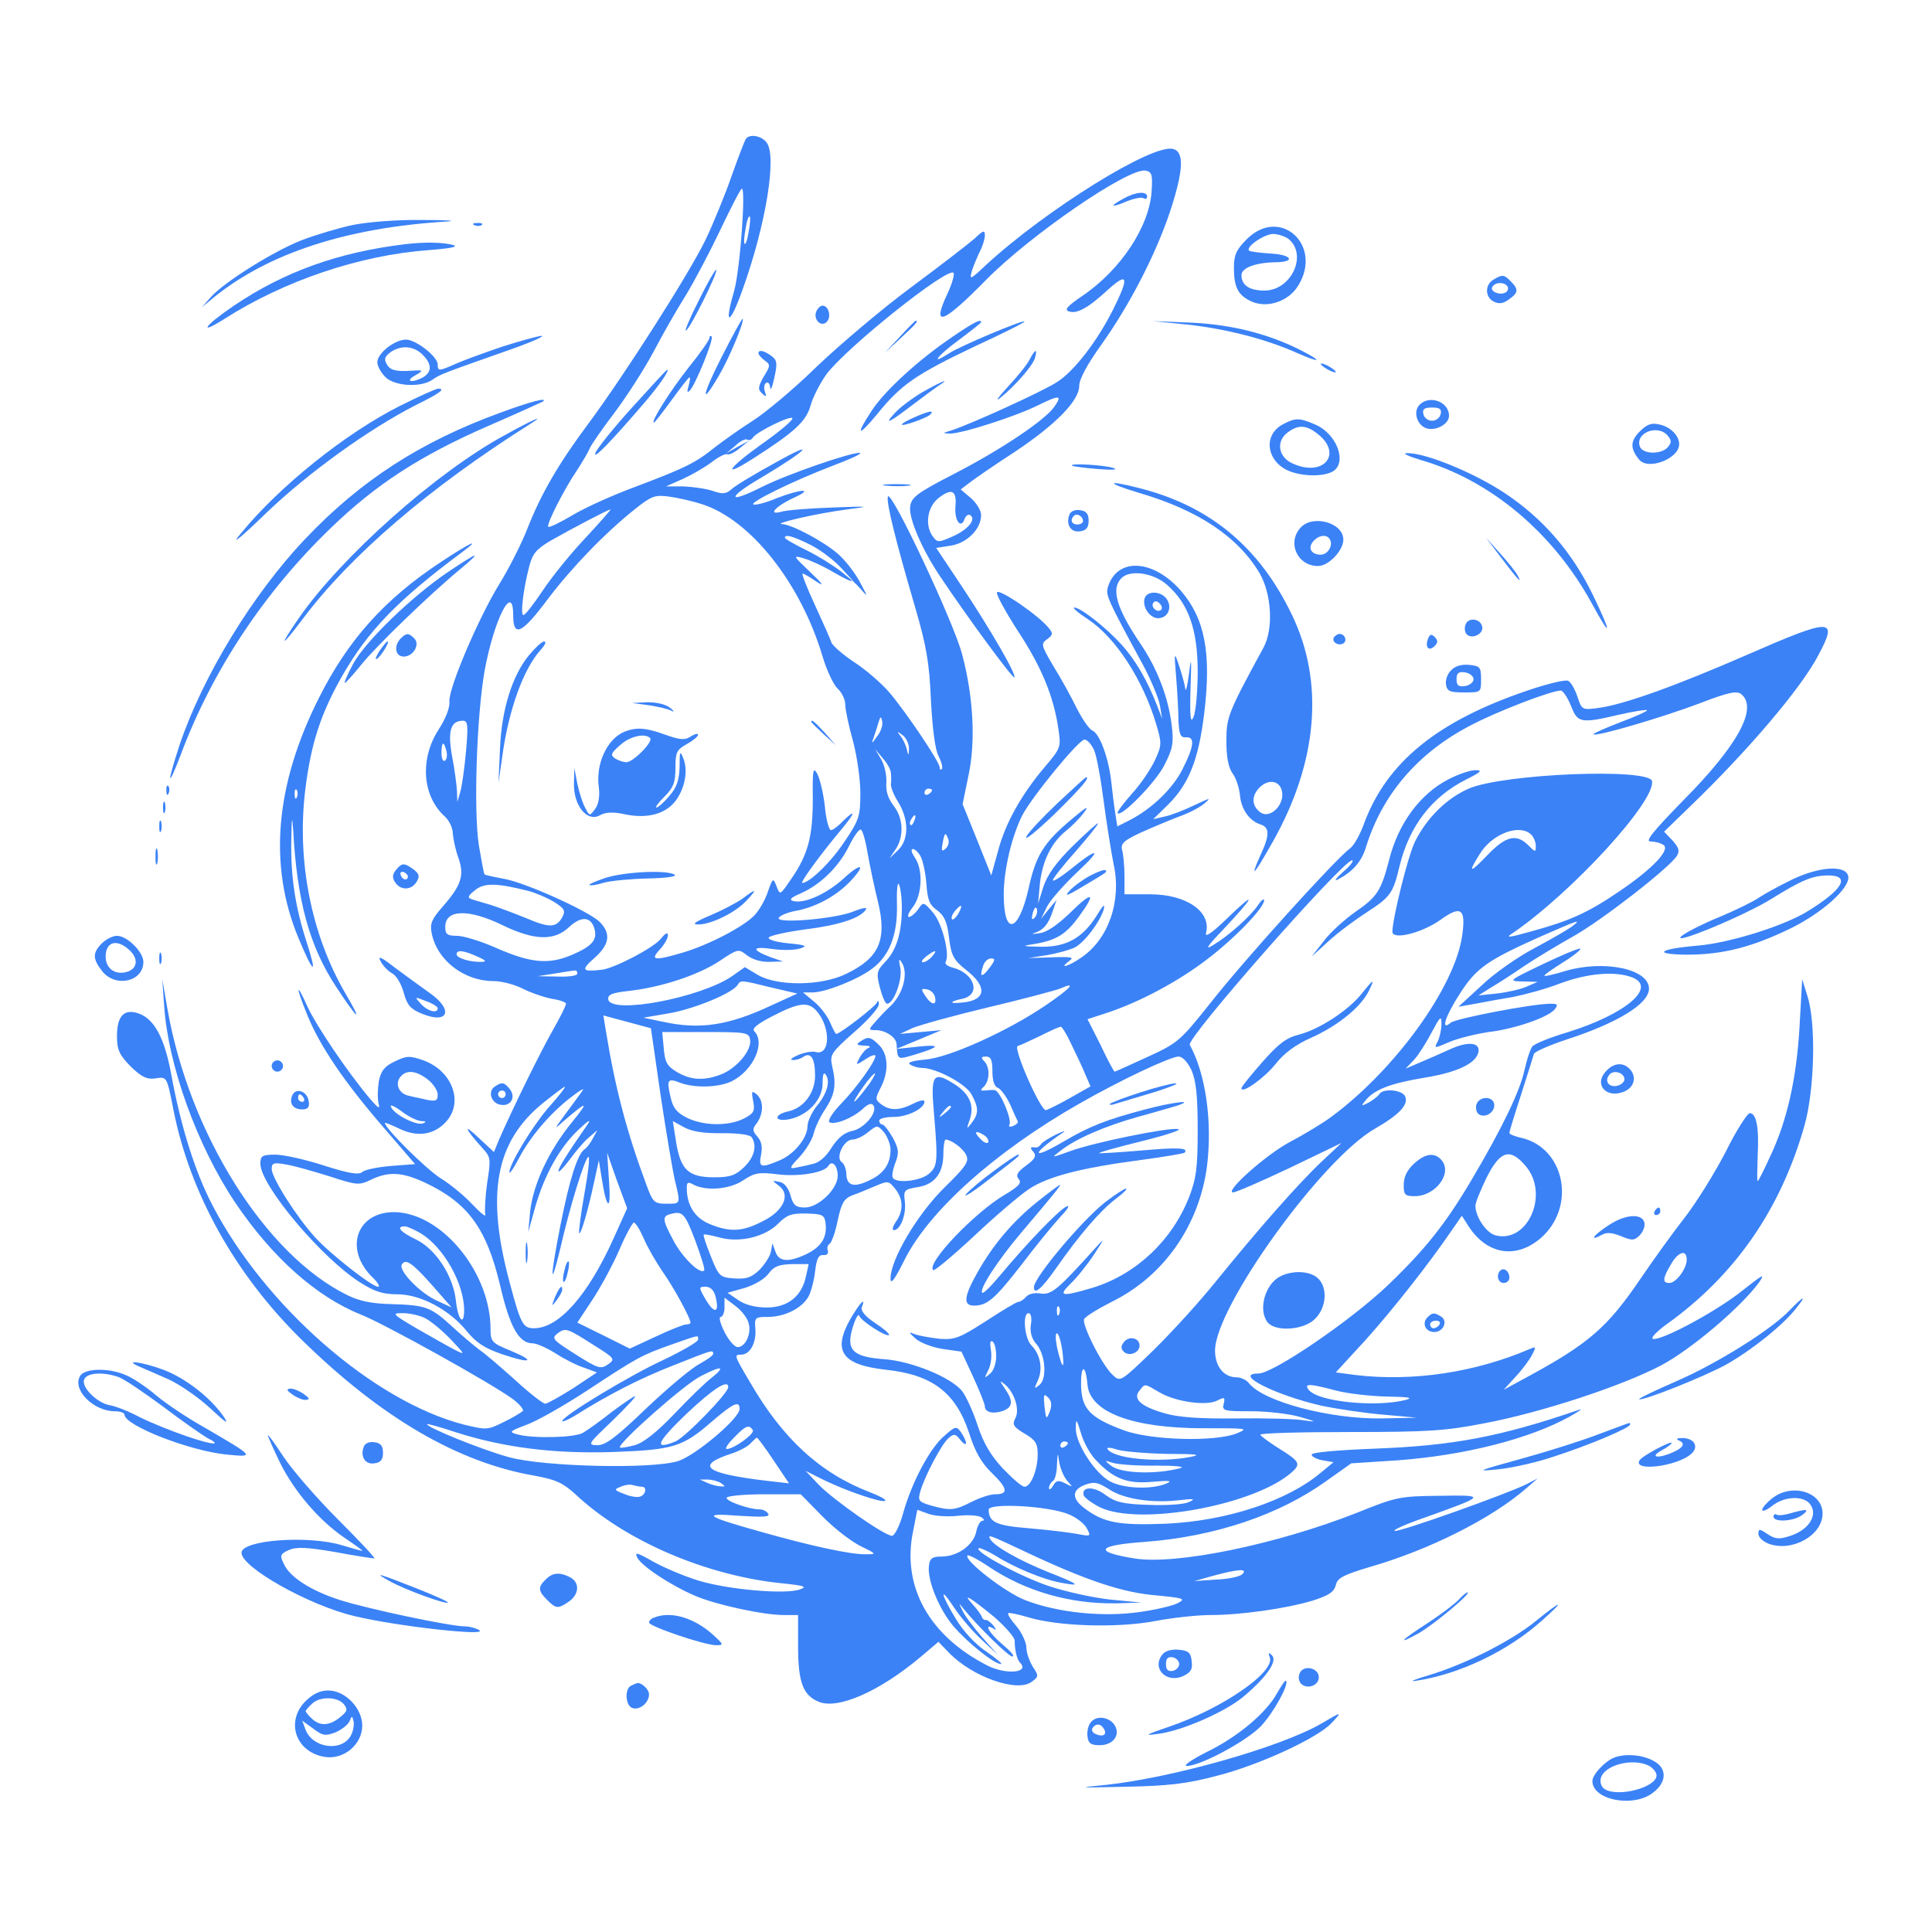 <?xml version="1.0" standalone="no"?>
<!DOCTYPE svg PUBLIC "-//W3C//DTD SVG 20010904//EN"
 "http://www.w3.org/TR/2001/REC-SVG-20010904/DTD/svg10.dtd">
<svg version="1.0" xmlns="http://www.w3.org/2000/svg"
 width="512pt" height="512pt" viewBox="0 0 512 512"
 preserveAspectRatio="xMidYMid meet">
<g transform="translate(0,512) scale(0.1,-0.1)"
fill="#3b82f6" stroke="none">
<path d="M1976 4751 c-3 -5 -20 -49 -37 -97 -17 -49 -48 -125 -69 -169 -43
-89 -212 -354 -308 -484 -80 -107 -127 -187 -164 -281 -16 -41 -49 -106 -73
-145 -56 -90 -137 -280 -134 -314 2 -15 -10 -46 -29 -75 -50 -78 -43 -176 17
-230 12 -11 21 -31 21 -45 1 -14 7 -43 15 -65 16 -46 8 -72 -43 -130 -28 -32
-33 -44 -28 -69 14 -72 86 -127 164 -127 21 0 56 -9 77 -20 22 -11 57 -23 78
-27 20 -3 37 -9 37 -13 0 -5 -16 -37 -36 -72 -33 -58 -106 -207 -141 -287
l-14 -34 -42 39 c-41 39 -35 23 11 -28 23 -25 23 -29 13 -93 -5 -36 -7 -74 -5
-83 3 -9 -11 2 -33 25 -21 23 -60 55 -86 71 -38 24 -147 132 -147 146 0 2 17
-5 38 -15 47 -23 91 -17 123 17 49 52 18 136 -59 164 -37 13 -45 12 -76 -3
-27 -13 -36 -24 -42 -52 -3 -19 -4 -45 -1 -58 5 -18 0 -15 -24 13 -57 68 -140
190 -164 242 -31 69 -32 55 -1 -21 33 -82 98 -178 200 -296 l86 -100 -65 -5
c-35 -3 -69 -10 -75 -16 -9 -8 -35 -4 -101 17 -49 16 -107 29 -129 29 -35 0
-40 -3 -40 -24 0 -57 162 -250 265 -315 38 -24 60 -31 98 -31 61 0 139 -41
185 -99 24 -29 46 -44 93 -60 77 -26 91 -19 21 10 -49 20 -52 24 -52 57 0 144
-120 297 -242 309 -108 10 -151 -92 -72 -171 15 -14 22 -26 16 -26 -16 0 -126
86 -167 131 -50 55 -115 158 -115 181 0 16 5 18 38 12 20 -3 72 -18 114 -31
74 -24 79 -25 112 -9 46 22 82 20 142 -8 113 -53 163 -120 199 -271 26 -112
50 -155 87 -155 10 0 37 -12 61 -27 23 -15 57 -32 76 -38 l33 -12 -63 -42
c-35 -22 -69 -41 -74 -41 -6 0 -42 28 -80 63 -39 35 -80 70 -92 78 -12 9 -45
36 -72 61 -60 55 -71 59 -164 62 -51 1 -85 8 -117 24 -216 106 -418 427 -476
757 l-14 80 5 -70 c10 -156 87 -371 189 -523 98 -145 215 -249 333 -296 63
-25 347 -183 401 -223 18 -13 30 -28 28 -32 -3 -3 -25 -17 -50 -29 -44 -22
-46 -22 -108 -7 -238 62 -525 312 -665 581 -46 88 -84 209 -109 346 -18 98
-45 147 -86 162 -39 14 -58 -6 -58 -60 0 -36 6 -49 36 -80 29 -28 43 -35 65
-32 32 5 31 6 49 -85 44 -220 163 -434 339 -607 210 -206 414 -326 619 -361
55 -10 74 -19 107 -49 132 -124 348 -216 548 -236 59 -6 67 -9 47 -16 -36 -14
-189 -1 -268 23 -37 11 -91 34 -120 50 -44 25 -51 27 -43 11 12 -23 88 -73
153 -101 56 -24 181 -51 235 -51 l38 0 0 -83 c0 -95 13 -130 55 -147 51 -21
162 28 271 120 l46 39 27 -28 c62 -65 182 -107 220 -78 19 14 19 16 3 40 -9
15 -17 37 -17 51 0 13 -12 39 -26 56 -15 17 -25 33 -22 35 2 2 26 -3 53 -11
79 -24 235 -29 336 -10 47 9 113 16 147 16 80 0 200 17 270 38 44 14 57 23 62
41 4 19 19 27 89 48 157 45 323 128 416 209 l30 26 -31 -16 c-56 -27 -336
-127 -348 -123 -6 2 30 18 79 35 165 59 165 60 40 58 -105 -1 -115 -3 -219
-45 -213 -84 -480 -139 -590 -121 -111 18 -99 35 30 44 183 14 354 71 480 162
l65 46 123 8 c177 13 350 57 456 116 25 14 36 22 25 18 -210 -72 -334 -95
-540 -103 -103 -4 -170 -10 -169 -16 0 -5 13 -12 29 -15 l29 -5 -34 -28 c-89
-75 -250 -128 -411 -135 -125 -5 -165 3 -215 41 -35 26 -34 50 4 63 22 8 33 5
60 -12 38 -26 112 -38 184 -30 43 5 48 4 28 -5 -14 -6 -62 -9 -107 -7 -66 2
-87 7 -113 26 -31 24 -65 23 -58 -1 2 -6 21 -20 42 -31 103 -51 409 4 509 92
25 22 22 29 -33 63 -27 17 -50 34 -50 37 0 4 107 7 237 7 206 0 254 3 356 23
149 28 363 98 468 153 80 42 213 155 261 221 17 25 9 20 -43 -21 -66 -54 -218
-136 -239 -129 -6 2 10 19 36 38 182 130 303 305 366 527 27 95 31 271 8 343
l-14 45 -7 -125 c-8 -139 -33 -251 -79 -347 -16 -35 -30 -63 -32 -63 -2 0 -1
30 0 66 4 75 -3 114 -21 114 -6 0 -36 -46 -64 -103 -29 -56 -77 -133 -107
-172 -30 -38 -84 -113 -120 -166 -85 -125 -135 -169 -291 -254 l-70 -38 31 34
c18 19 37 45 44 58 11 22 11 23 -6 16 -144 -62 -310 -87 -461 -69 l-53 7 79
86 c71 79 169 203 230 293 l25 36 20 -31 c49 -72 123 -83 187 -30 98 83 67
242 -51 268 -17 4 -30 9 -30 13 0 3 14 49 31 101 17 53 32 101 34 108 2 6 41
23 86 38 136 44 219 95 219 135 0 52 -118 77 -221 47 -29 -9 -55 -15 -56 -13
-2 2 20 17 48 35 28 17 49 34 47 37 -3 2 -47 -16 -99 -41 -92 -44 -93 -45 -54
-46 l40 -1 -30 -13 c-16 -7 -52 -15 -79 -18 l-48 -5 35 22 c19 11 59 37 88 57
30 20 88 55 129 78 75 42 254 181 274 213 8 13 5 22 -12 41 l-22 23 67 65
c154 148 297 316 342 403 53 99 36 99 -186 2 -190 -83 -329 -133 -396 -142
-44 -6 -45 -6 -57 31 -7 20 -18 39 -25 41 -7 3 -54 -8 -104 -25 -241 -81 -377
-191 -437 -356 -10 -27 -26 -56 -36 -63 -39 -29 -281 -296 -371 -411 -79 -99
-85 -105 -166 -142 -46 -21 -85 -39 -87 -39 -2 0 -19 31 -37 70 l-35 69 52 17
c85 28 187 82 264 141 74 56 152 137 152 157 0 6 -8 0 -17 -14 -21 -30 -76
-79 -117 -104 -24 -15 -19 -6 25 40 83 88 92 108 16 35 -43 -42 -64 -57 -61
-44 15 57 -52 103 -148 103 l-68 0 0 48 c0 26 -3 57 -6 68 -5 18 3 26 48 47
29 13 74 32 100 42 26 9 58 25 70 36 19 16 15 15 -27 -5 -27 -13 -63 -27 -79
-30 l-30 -7 40 39 c55 55 80 119 95 239 20 163 2 254 -62 328 -74 84 -169 88
-193 9 -6 -21 -2 -31 92 -204 22 -41 43 -91 46 -110 l6 -35 -14 36 c-26 67
-57 120 -94 161 -40 44 -108 98 -125 98 -6 0 10 -14 36 -31 73 -48 146 -160
181 -278 15 -50 15 -56 -3 -95 -10 -22 -37 -63 -61 -89 -23 -26 -41 -50 -38
-52 10 -11 102 83 124 128 22 43 25 58 19 106 -9 73 -38 149 -82 214 -65 96
-79 147 -51 175 23 23 85 14 121 -18 57 -50 81 -119 81 -230 0 -52 -5 -106
-11 -120 -8 -19 -10 -2 -8 75 3 81 2 89 -4 40 -4 -33 -9 -51 -10 -40 -1 11 -9
38 -16 60 -13 39 -14 39 -8 -30 3 -38 6 -90 6 -115 2 -36 5 -45 20 -44 24 2
22 -23 -9 -84 -26 -52 -81 -105 -141 -136 l-32 -16 -5 32 c-3 18 -8 57 -11 86
-7 64 -31 128 -50 136 -8 3 -26 29 -41 58 -14 29 -42 80 -62 112 -33 56 -34
60 -17 72 16 12 16 16 4 30 -26 33 -133 106 -137 94 -2 -6 23 -52 56 -103 62
-94 95 -174 107 -260 7 -46 6 -50 -35 -98 -63 -74 -106 -151 -125 -224 l-18
-65 -38 95 -38 94 15 73 c20 90 14 210 -16 323 -21 83 -189 440 -197 419 -5
-14 21 -119 73 -296 29 -100 37 -145 41 -243 4 -75 11 -131 20 -148 8 -16 12
-31 9 -35 -3 -3 -6 -1 -6 5 0 14 -91 149 -134 199 -20 23 -61 59 -92 79 -30
20 -58 44 -61 53 -3 10 -23 54 -44 100 -21 45 -35 82 -32 82 3 0 19 -9 36 -21
23 -15 18 -7 -16 25 -46 44 -47 45 -16 36 17 -5 52 -21 77 -36 26 -15 48 -26
48 -23 1 2 12 -7 24 -21 21 -24 21 -24 -2 19 -13 24 -38 56 -56 72 -37 33
-123 79 -149 80 -28 1 94 29 172 39 64 8 61 9 -40 5 -60 -2 -121 -7 -134 -11
-39 -11 -15 15 33 37 55 25 20 24 -45 -1 -28 -12 -56 -19 -62 -17 -14 4 103
62 208 102 50 19 83 34 73 35 -27 0 -192 -57 -258 -90 -93 -47 -95 -30 -3 24
123 73 152 104 38 40 -55 -30 -108 -62 -117 -71 -14 -12 -23 -13 -49 -4 -18 6
-53 11 -78 12 l-46 0 45 20 c24 11 59 31 77 45 18 14 37 23 41 20 4 -2 19 5
32 16 l25 20 -30 -16 -30 -17 24 20 c12 12 27 19 31 16 5 -3 11 -1 15 5 10 16
105 62 105 51 0 -6 -36 -36 -80 -67 -90 -64 -109 -93 -27 -41 113 72 143 100
155 142 6 22 25 59 42 83 53 71 321 285 337 269 3 -4 -4 -30 -17 -57 -42 -90
-11 -78 103 38 117 119 375 296 422 290 17 -3 20 -10 17 -53 -5 -94 -82 -211
-185 -280 -38 -26 -47 -36 -35 -40 21 -8 51 8 104 57 54 49 57 34 13 -54 -42
-83 -102 -161 -147 -190 -36 -24 -231 -113 -282 -129 -23 -7 -23 -7 -3 -8 30
-1 177 46 236 76 55 27 63 26 41 -5 -24 -35 -140 -113 -264 -177 -101 -52
-115 -63 -118 -88 -4 -31 32 -114 79 -184 77 -115 193 -272 197 -268 7 6 -64
128 -139 241 l-68 102 39 6 c43 7 80 44 80 81 0 12 -12 32 -27 45 l-27 23 25
19 c13 10 65 46 116 79 110 73 173 137 173 176 0 18 21 57 59 110 74 104 142
235 181 350 36 109 39 159 10 168 -53 17 -340 -162 -499 -309 -39 -37 -42 -38
-36 -16 4 14 14 37 21 52 8 15 14 35 14 44 0 15 -4 14 -27 -8 -16 -14 -91 -72
-168 -129 -77 -57 -189 -152 -250 -210 -60 -59 -137 -123 -170 -144 -33 -21
-78 -53 -100 -70 -52 -42 -79 -55 -211 -105 -60 -22 -135 -56 -168 -76 -32
-19 -61 -33 -63 -30 -6 5 42 100 77 151 14 22 29 47 32 55 3 9 33 52 67 97 33
44 79 116 102 159 23 44 61 111 85 149 24 39 66 119 94 178 28 59 53 107 56
107 11 0 -5 -219 -21 -273 -27 -92 -11 -90 22 3 63 174 93 359 64 393 -14 18
-46 23 -55 8z m8 -245 c-3 -21 -8 -35 -11 -32 -2 2 -1 20 3 40 3 21 8 35 11
32 2 -2 1 -20 -3 -40z m548 -728 c-3 -37 14 -61 24 -34 3 9 10 14 15 11 17
-11 -5 -38 -45 -56 -38 -17 -42 -17 -53 -2 -23 30 -16 79 14 103 35 27 49 21
45 -22z m-672 6 c129 -41 262 -209 320 -404 11 -37 29 -75 40 -85 11 -10 20
-29 20 -42 0 -13 9 -56 20 -95 11 -40 20 -103 20 -139 0 -61 -3 -72 -41 -128
-36 -55 -94 -111 -113 -111 -7 0 51 79 103 141 37 44 41 58 6 24 -13 -14 -28
-25 -33 -25 -5 0 -13 28 -16 63 -4 34 -13 73 -20 86 -11 20 -13 12 -12 -65 0
-100 -12 -148 -57 -213 -30 -44 -30 -44 -39 -20 -9 23 -10 23 -23 -14 -7 -22
-23 -49 -35 -62 -29 -31 -122 -79 -189 -99 -77 -23 -89 -21 -63 7 12 13 22 30
22 38 0 9 -6 7 -18 -8 -18 -24 -125 -80 -158 -83 -52 -6 -55 -1 -19 31 41 36
45 66 13 97 -32 29 -193 102 -252 113 -27 5 -51 10 -52 12 -2 2 -8 36 -15 77
-14 92 -6 339 15 461 25 137 76 238 76 149 0 -61 23 -50 93 44 63 83 151 174
230 237 44 35 53 38 90 33 23 -3 62 -12 87 -20z m-307 -88 c-39 -41 -90 -104
-114 -140 -24 -36 -47 -66 -52 -66 -8 0 -1 65 15 127 9 35 18 47 57 70 47 27
153 83 159 83 2 0 -27 -33 -65 -74z m595 -20 c26 -13 63 -41 82 -62 l35 -38
-34 28 c-19 15 -60 41 -92 57 -33 16 -59 31 -59 34 0 10 22 4 68 -19z m2015
-426 c18 -46 25 -48 128 -24 39 9 72 14 74 12 2 -2 -30 -17 -71 -32 -41 -16
-73 -30 -71 -32 7 -7 186 46 281 82 78 30 99 34 111 24 44 -37 -10 -136 -155
-282 -80 -82 -101 -108 -86 -108 12 0 27 -4 34 -9 20 -12 -28 -63 -115 -122
-85 -58 -132 -79 -234 -107 -64 -18 -71 -18 -49 -4 156 107 378 349 368 402
-7 35 -393 20 -486 -20 -57 -25 -110 -76 -142 -140 -18 -36 -59 -200 -60 -239
0 -23 77 -4 127 31 55 40 68 30 58 -41 -19 -137 -180 -359 -350 -483 -22 -16
-70 -45 -106 -64 -63 -33 -176 -134 -151 -134 7 0 74 29 150 65 l137 66 -51
-48 c-61 -57 -170 -181 -281 -318 -44 -55 -120 -138 -167 -184 -86 -83 -87
-84 -107 -65 -27 24 -82 132 -76 148 3 7 36 27 73 46 139 68 233 204 253 362
14 117 -4 243 -46 319 -10 17 406 489 430 489 6 0 -4 -14 -23 -30 -19 -17 -26
-26 -15 -21 40 21 63 47 75 86 43 140 138 250 276 322 72 38 213 92 240 93 6
0 18 -18 27 -40z m-1839 -82 c-14 -20 -15 -20 -9 -3 4 11 10 29 13 40 5 17 7
18 10 3 2 -10 -4 -28 -14 -40z m-1089 -39 c-4 -45 -11 -93 -15 -107 l-8 -27
-1 29 c-1 16 -6 57 -13 92 -12 67 -4 94 29 94 13 0 14 -13 8 -81z m1174 7 c-1
-20 -2 -20 -6 -1 -3 11 -10 27 -17 35 -10 13 -9 13 7 1 9 -7 16 -23 16 -35z
m490 -3 c7 -14 18 -76 26 -137 8 -61 20 -135 26 -165 22 -98 -13 -200 -86
-249 -33 -23 -61 -31 -32 -9 15 10 7 12 -45 10 l-63 -2 51 8 c28 5 60 14 72
20 27 14 67 68 77 101 4 17 -2 11 -19 -17 -37 -59 -81 -83 -147 -82 -53 1 -53
2 -14 8 56 10 81 26 115 73 46 63 36 68 -23 10 -34 -33 -63 -53 -82 -55 -17
-3 -23 -2 -15 0 25 8 38 23 49 56 l11 32 -21 -25 -20 -25 15 31 c8 17 45 59
82 94 69 64 54 66 -23 3 -24 -19 -43 -30 -43 -26 0 5 27 39 60 76 33 38 60 71
60 75 0 3 -29 -23 -65 -58 -46 -45 -69 -78 -80 -110 l-14 -45 5 55 c7 60 31
108 70 139 14 11 35 32 47 48 15 20 5 14 -33 -18 -74 -62 -95 -96 -114 -183
-27 -119 -66 -128 -66 -16 0 64 21 153 49 209 26 50 150 201 165 201 7 0 18
-12 25 -27z m-1716 -3 c3 -11 1 -23 -4 -26 -5 -3 -9 6 -9 20 0 31 6 34 13 6z
m1178 -59 c1 -9 1 -22 0 -29 -1 -7 7 -28 19 -47 29 -47 29 -100 0 -128 l-23
-22 17 25 c22 34 20 82 -6 115 -15 20 -21 39 -19 62 1 19 -5 46 -14 61 l-16
27 20 -24 c12 -13 22 -31 22 -40z m109 -45 c0 -3 -4 -8 -10 -11 -5 -3 -10 -1
-10 4 0 6 5 11 10 11 6 0 10 -2 10 -4z m-47 -81 c-3 -9 -8 -14 -10 -11 -3 3
-2 9 2 15 9 16 15 13 8 -4z m-123 -90 c6 -33 18 -90 27 -126 24 -100 3 -148
-85 -190 -65 -32 -181 -33 -233 -3 l-35 21 -34 -24 c-83 -57 -319 -102 -328
-62 -2 13 9 18 55 23 88 10 186 43 241 80 48 32 49 32 72 14 13 -10 37 -18 59
-17 l36 1 -32 11 c-53 20 -51 30 4 22 28 -4 62 -3 75 2 19 6 12 9 -32 13 -30
3 -54 9 -53 15 1 5 45 15 97 22 89 11 147 30 161 53 4 6 -10 4 -32 -5 -46 -20
-210 -34 -199 -17 4 6 23 14 44 18 51 9 104 37 141 74 47 48 37 58 -12 13 -45
-41 -103 -68 -134 -61 -13 3 -8 9 18 20 53 23 102 71 129 126 14 28 28 47 32
43 5 -4 13 -34 18 -66z m1758 53 c7 -7 12 -20 12 -30 0 -17 -1 -17 -20 2 -31
31 -59 25 -107 -25 -48 -50 -54 -50 -22 1 33 55 107 82 137 52z m-1545 -12 c3
-8 0 -19 -7 -25 -10 -9 -12 -6 -8 14 5 29 8 31 15 11z m-73 -46 c6 -12 13 -44
15 -72 3 -42 8 -56 28 -70 20 -15 27 -31 32 -73 6 -48 12 -59 46 -86 52 -41
53 -74 3 -84 -20 -3 -38 -4 -40 -2 -3 2 9 7 26 10 51 11 33 68 -26 83 -13 3
-21 10 -18 15 12 19 -9 102 -33 130 -25 29 -26 30 -40 9 -8 -11 -19 -20 -24
-20 -6 0 -1 12 10 26 25 32 28 100 5 132 -8 12 -11 22 -5 22 6 0 15 -9 21 -20z
m-50 -135 c0 -66 -14 -113 -44 -144 -23 -24 -24 -30 -14 -69 6 -23 14 -42 19
-42 17 0 41 63 35 94 -5 25 -4 28 5 13 16 -28 2 -80 -29 -111 -15 -14 -35 -35
-44 -46 -17 -19 -17 -20 5 -20 25 -1 52 -19 53 -37 3 -43 1 -42 51 -27 66 20
67 27 3 20 l-55 -6 60 25 60 25 -55 -5 -55 -5 32 15 c18 8 108 33 200 55 93
22 179 45 192 50 45 20 31 3 -36 -43 -101 -69 -258 -140 -321 -145 -35 -3 -49
-8 -40 -13 7 -5 21 -9 31 -9 38 0 118 -43 132 -71 19 -35 19 -50 0 -75 -14
-18 -14 -17 -5 9 13 38 -1 70 -44 96 -53 33 -60 22 -51 -78 11 -130 10 -143
-15 -163 -23 -18 -85 -25 -94 -9 -3 4 0 22 7 40 10 26 9 36 -7 66 -11 19 -23
35 -28 35 -4 0 -8 5 -8 10 0 6 17 10 38 10 37 0 82 22 82 41 0 5 -13 3 -30 -6
-36 -18 -61 -19 -84 -2 -17 13 -17 15 -2 45 22 42 20 88 -4 112 -23 23 -29 24
-50 10 -12 -8 -10 -10 10 -11 14 0 19 -3 12 -6 -7 -2 -17 -14 -24 -26 -11 -21
-11 -21 16 -4 14 10 26 13 26 9 0 -15 -50 -85 -92 -128 -22 -23 -35 -44 -30
-48 14 -8 62 11 88 35 15 14 24 17 29 9 11 -18 -24 -60 -56 -67 -21 -4 -38
-18 -55 -44 -15 -25 -34 -41 -52 -44 -15 -4 -36 -8 -46 -10 -15 -3 -12 3 12
28 17 18 34 46 38 62 4 17 18 47 32 67 25 39 29 64 17 114 -6 29 -2 35 59 89
36 31 66 65 65 74 0 9 -3 11 -5 4 -5 -11 -98 -83 -108 -83 -2 0 -9 14 -16 30
-7 17 -26 42 -42 55 l-30 25 26 0 c33 0 119 34 156 62 47 34 69 91 67 170 -1
36 1 61 5 55 4 -7 8 -35 8 -62z m-990 44 c19 -5 50 -18 68 -29 27 -17 31 -23
23 -39 -16 -30 -34 -31 -97 -4 -32 13 -75 29 -94 35 -19 6 -42 12 -50 15 -12
4 -10 9 9 24 24 20 58 19 141 -2z m1140 -60 c-7 -11 -14 -18 -17 -15 -3 3 0
12 7 21 18 21 23 19 10 -6z m202 -11 c-8 -8 -9 -4 -5 13 4 13 8 18 11 10 2 -7
-1 -18 -6 -23z m-1412 -19 c86 -42 139 -43 178 -6 31 29 57 29 67 -3 9 -30 -5
-47 -58 -70 -63 -27 -110 -23 -207 20 -37 16 -82 30 -99 30 -26 0 -31 4 -31
24 0 46 61 48 150 5z m2835 -5 c-11 -8 -56 -34 -99 -57 -44 -23 -107 -67 -140
-99 l-61 -56 45 8 c25 5 70 13 100 18 30 6 87 21 125 36 73 27 145 33 190 16
68 -26 -17 -98 -172 -146 -44 -13 -86 -30 -92 -37 -6 -8 -15 -36 -21 -63 -12
-56 -60 -155 -138 -287 -70 -119 -124 -187 -223 -282 -98 -94 -305 -235 -344
-235 -69 0 44 -57 166 -85 42 -9 117 -20 165 -24 l89 -8 -93 -2 c-137 -2 -311
44 -351 92 -7 10 -23 17 -34 17 -34 0 -57 29 -57 71 0 115 283 508 424 588 64
37 89 63 80 85 -7 18 -59 23 -69 6 -3 -5 -16 -15 -28 -22 -20 -10 -21 -10 -8
6 24 29 66 45 156 60 87 14 137 38 143 68 5 26 -28 29 -76 7 -26 -12 -63 -28
-82 -36 l-35 -15 22 23 c12 13 33 46 47 73 23 43 26 46 26 22 0 -15 -5 -36
-10 -46 -10 -19 -10 -19 32 -1 24 10 70 21 103 26 69 8 158 39 175 60 10 13 8
15 -11 15 -48 0 -250 -39 -264 -50 -28 -24 -16 15 24 77 43 67 71 87 209 149
107 47 116 50 87 28z m-2900 -79 c23 -10 26 -14 10 -14 -29 -1 -65 10 -65 20
0 13 20 10 55 -6z m1205 0 c-7 -8 -18 -15 -24 -15 -6 0 -2 7 8 15 25 19 32 19
16 0z m153 -29 c-21 -28 -28 -26 -18 3 3 12 13 21 21 21 12 0 12 -4 -3 -24z
m-1093 -16 c0 -6 -23 -9 -52 -8 l-53 1 45 7 c25 4 48 8 53 8 4 1 7 -2 7 -8z
m514 -37 l69 -16 -70 -32 c-113 -53 -189 -64 -285 -43 l-53 11 70 12 c67 12
166 53 180 75 8 13 8 13 89 -7z m434 -26 c5 -23 -10 -21 -26 4 -12 18 -11 20
5 17 10 -2 19 -11 21 -21z m-315 -35 c39 -43 38 -120 -1 -110 -9 3 -30 -1 -47
-8 -16 -7 -23 -13 -15 -13 8 -1 22 3 30 9 19 12 30 -5 30 -51 0 -45 -30 -85
-70 -94 -41 -9 -39 -29 2 -21 49 10 88 52 88 95 0 24 3 32 9 22 12 -18 2 -51
-26 -84 -12 -16 -23 -39 -23 -51 0 -32 -36 -76 -76 -92 -48 -20 -54 -18 -47
16 4 21 1 36 -10 48 -13 15 -14 20 -1 36 18 26 18 60 -1 76 -13 11 -14 8 -9
-18 5 -27 2 -32 -24 -46 -41 -21 -108 -20 -152 2 -26 13 -37 26 -43 55 -11 46
-8 51 27 37 39 -14 102 -12 136 5 57 29 89 102 59 132 -7 7 7 19 48 40 69 36
94 39 116 15z m-412 -227 c15 -99 32 -200 38 -225 15 -62 15 -60 -23 -60 -32
0 -36 3 -54 53 -51 137 -82 254 -107 409 l-6 37 63 -17 63 -17 26 -180z m1088
138 c13 -27 30 -62 37 -80 l14 -32 -53 -30 c-28 -16 -58 -31 -65 -33 -14 -3
-88 165 -75 170 5 1 31 13 58 26 28 14 52 25 56 25 3 1 16 -20 28 -46z m-851
11 c4 -27 -34 -73 -74 -90 -46 -19 -83 -17 -120 5 -27 16 -32 27 -35 63 l-4
43 115 0 c108 0 115 -1 118 -21z m642 -83 c0 -25 5 -41 15 -44 8 -4 22 -23 32
-44 9 -21 18 -41 20 -44 2 -4 -3 -9 -12 -13 -9 -3 -13 -2 -10 3 8 13 -25 91
-39 92 -6 1 -18 0 -26 -1 -12 -1 -13 1 -2 11 15 16 16 51 0 67 -9 9 -8 12 5
12 13 0 17 -9 17 -39z m528 2 c12 -29 16 -68 16 -158 0 -101 -4 -129 -23 -178
-45 -114 -139 -203 -253 -239 -84 -25 -96 -24 -61 10 16 15 44 50 62 77 28 43
29 46 6 20 -101 -112 -118 -127 -147 -123 -16 3 -33 -1 -39 -9 -6 -7 -15 -13
-20 -13 -5 0 -43 -23 -86 -51 -70 -45 -83 -50 -123 -47 -25 3 -54 8 -65 12
-18 7 -18 6 2 -12 13 -11 45 -23 72 -27 l49 -7 31 -67 c17 -37 31 -72 31 -78
0 -16 22 -21 48 -12 26 10 28 26 5 59 -14 21 -15 23 -1 12 26 -21 41 -67 29
-90 -9 -17 -6 -23 24 -41 29 -17 35 -26 35 -55 0 -41 -18 -86 -35 -86 -7 0
-32 22 -57 48 -32 34 -52 68 -67 114 -12 37 -31 78 -41 91 -29 37 -135 80
-207 85 -83 6 -102 24 -83 85 7 23 15 37 17 30 5 -14 72 -57 79 -51 2 3 -14
17 -37 32 -26 17 -39 33 -35 42 11 28 -4 13 -29 -29 -50 -87 -25 -124 93 -137
123 -13 185 -61 220 -167 16 -50 32 -79 61 -107 42 -41 44 -56 8 -56 -13 0
-40 -9 -62 -20 -45 -23 -56 -24 -107 -10 -34 10 -36 13 -29 38 12 41 57 127
76 142 13 11 18 10 30 -6 8 -10 15 -14 15 -8 0 5 -6 18 -13 28 -12 17 -15 17
-43 -8 -39 -32 -87 -123 -110 -204 -9 -34 -23 -62 -30 -62 -20 0 -155 95 -194
135 l-35 37 50 -25 c60 -29 154 -61 161 -54 3 3 -16 13 -42 23 -130 50 -230
141 -317 292 -42 71 -42 72 -23 72 23 0 40 30 38 66 -3 33 -1 34 33 34 44 0
90 23 107 53 7 12 15 42 18 67 4 34 9 45 22 44 9 -1 14 4 12 11 -3 7 -1 16 5
19 5 4 15 31 21 62 10 45 16 57 38 66 15 5 43 17 62 25 33 14 35 14 52 -7 22
-27 23 -59 2 -88 -8 -12 -11 -22 -5 -22 17 0 33 41 29 75 -4 31 -2 33 34 39
45 7 68 37 68 88 0 21 3 38 6 38 14 0 45 -22 54 -40 9 -18 2 -29 -58 -88 -71
-70 -142 -190 -142 -240 0 -18 11 -3 37 49 65 130 240 287 463 414 110 63 240
124 263 125 11 0 24 -14 35 -37z m-2024 -24 c14 -11 26 -29 26 -40 0 -16 -5
-18 -27 -14 -16 4 -38 8 -49 11 -27 5 -38 32 -23 50 16 20 42 17 73 -7z m1161
-23 c-37 -49 -43 -46 -8 3 15 22 30 38 32 36 1 -2 -9 -20 -24 -39z m-843 -53
c-44 -52 -103 -150 -102 -170 1 -4 12 12 25 37 29 56 82 119 138 162 23 18 37
26 31 18 -6 -8 -25 -35 -44 -60 -33 -45 -33 -45 -4 -19 62 53 66 52 19 -6 -61
-75 -102 -164 -110 -235 l-5 -55 18 65 c25 87 65 159 115 206 26 25 35 30 24
14 -55 -79 -77 -115 -77 -123 0 -6 13 8 29 29 15 21 38 48 51 59 l23 20 -12
-22 c-6 -12 -16 -25 -21 -28 -19 -12 -40 -77 -65 -203 -27 -137 -28 -176 0
-60 25 110 64 236 74 242 5 3 0 -40 -10 -96 -10 -56 -16 -104 -14 -106 4 -5
23 58 40 138 l12 55 8 -50 c13 -83 25 -86 19 -5 l-5 75 26 -74 27 -73 -36 -80
c-68 -151 -145 -238 -211 -238 -29 0 -35 11 -64 120 -64 236 -38 374 87 476
30 24 56 44 59 44 3 0 -17 -26 -45 -57z m-336 -34 c13 0 15 -2 5 -6 -17 -7
-78 24 -85 44 -3 7 9 2 28 -12 18 -14 41 -25 52 -26z m1404 37 c0 -2 -8 -10
-17 -17 -16 -13 -17 -12 -4 4 13 16 21 21 21 13z m-605 -69 c42 0 73 -4 77
-11 15 -22 7 -53 -20 -79 -23 -22 -37 -27 -79 -27 -68 0 -89 19 -101 92 l-9
57 31 -17 c21 -11 53 -16 101 -15z m445 -44 c0 -35 -16 -61 -50 -78 -44 -23
-65 -19 -67 11 0 15 -6 30 -12 34 -18 11 5 60 28 60 10 0 29 9 42 20 24 19 24
19 42 -1 9 -12 17 -32 17 -46z m249 38 c7 -5 12 -13 10 -18 -2 -5 -12 -1 -21
9 -19 19 -13 24 11 9z m1435 -82 c62 -74 5 -204 -80 -183 -25 6 -54 49 -54 79
0 8 14 42 30 75 36 71 62 79 104 29z m-1824 -25 c0 -35 -51 -84 -87 -84 -24 0
-31 6 -38 32 -6 21 -17 34 -30 36 -20 4 -20 4 0 -11 31 -24 11 -67 -45 -94
-52 -27 -85 -29 -139 -7 -39 16 -61 49 -61 96 0 15 3 17 19 8 34 -17 96 -12
132 13 29 19 41 21 89 15 56 -7 124 4 135 22 10 17 25 1 25 -26z m-377 -173
c15 -41 26 -75 23 -78 -11 -11 -58 35 -81 79 -30 56 -31 65 -7 71 31 8 37 2
65 -72z m345 46 c4 -37 -12 -62 -52 -81 -47 -22 -72 -20 -81 7 l-8 22 -4 -22
c-2 -12 -16 -33 -30 -48 -22 -21 -35 -25 -67 -23 -38 3 -41 5 -62 58 -12 30
-21 56 -19 58 2 2 21 -2 44 -8 53 -14 120 3 154 38 22 22 34 27 74 26 44 -1
48 -4 51 -27z m-482 -39 c10 -24 33 -63 50 -88 31 -44 74 -124 74 -135 0 -3
-5 -5 -12 -5 -6 0 -42 -14 -80 -32 l-69 -32 -70 35 -69 34 39 59 c22 33 54 92
72 133 17 40 35 73 39 73 4 0 16 -19 26 -42z m-590 13 c60 -37 114 -133 114
-203 0 -45 -17 -25 -22 27 -8 66 -54 135 -105 160 -42 20 -55 35 -30 35 6 0
26 -9 43 -19z m3354 -69 c0 -24 -28 -62 -46 -62 -19 0 -18 12 4 49 19 34 42
41 42 13z m-3323 -70 l50 -57 -41 19 c-45 21 -101 80 -91 95 10 17 29 3 82
-57z m989 26 c-11 -53 -48 -83 -104 -83 -30 0 -58 7 -76 20 l-28 19 46 13 c26
8 53 24 63 38 14 19 27 24 62 25 l44 0 -7 -32z m-240 -53 c11 -43 -1 -49 -24
-12 -21 36 -21 37 -2 37 12 0 22 -9 26 -25z m88 -72 c8 -28 -9 -63 -29 -63 -8
0 -24 18 -35 40 -11 22 -16 40 -10 40 5 0 10 11 10 25 l0 26 29 -22 c16 -12
32 -32 35 -46z m823 25 c-3 -8 -6 -5 -6 6 -1 11 2 17 5 13 3 -3 4 -12 1 -19z
m-1679 -12 c15 -8 45 -33 67 -56 38 -40 39 -42 10 -27 -16 8 -61 34 -100 56
-66 39 -68 41 -37 41 18 0 45 -6 60 -14z m1604 -16 c-3 -20 2 -37 13 -50 25
-27 31 -92 10 -110 -15 -12 -15 -11 -4 13 13 30 6 68 -18 92 -18 19 -24 85 -7
85 6 0 9 -13 6 -30z m-1158 -55 c56 -35 57 -37 37 -51 -19 -13 -26 -11 -86 27
-60 38 -64 42 -48 55 22 16 25 15 97 -31z m1244 -45 c0 -15 -5 -7 -12 20 -7
25 -10 50 -7 55 6 11 18 -37 19 -75z m-968 60 c0 -6 -42 -30 -92 -54 -89 -41
-268 -149 -268 -162 0 -3 15 3 33 14 91 57 171 98 260 133 106 42 107 43 107
31 0 -4 -17 -16 -37 -27 -21 -11 -84 -64 -140 -117 -80 -77 -108 -98 -130 -98
-27 1 -25 3 40 65 37 36 64 65 60 65 -3 0 -31 -19 -62 -42 -30 -24 -64 -48
-76 -55 -21 -13 -133 -16 -175 -4 -22 6 -20 8 25 25 28 10 100 51 161 91 137
90 143 93 224 122 77 27 70 25 70 13z m790 -44 c0 -19 -7 -40 -17 -47 -15 -13
-15 -12 -4 10 7 13 10 37 7 53 -3 18 -2 27 4 23 6 -3 10 -21 10 -39z m-755
-58 c-16 -12 -60 -55 -98 -95 -47 -49 -81 -76 -105 -83 -20 -5 -37 -8 -39 -6
-9 8 171 168 214 189 56 29 68 27 28 -5z m997 -18 c7 -73 120 -115 307 -115
115 0 121 0 90 -13 -57 -24 -231 -19 -302 8 -89 33 -111 57 -112 119 -1 56 12
57 17 1z m-952 -6 c0 -16 -114 -133 -140 -144 -59 -24 -50 -3 29 73 70 66 111
93 111 71z m1143 -14 c42 -25 126 -37 154 -21 18 9 20 8 16 -9 -5 -19 0 -20
73 -20 44 0 102 -7 129 -15 45 -13 46 -14 10 -9 -22 4 -102 6 -179 5 -99 -1
-154 3 -191 14 -62 18 -84 38 -65 60 15 19 12 19 53 -5z m467 5 c30 -8 91 -15
135 -16 58 -1 72 -3 50 -9 -79 -20 -230 -5 -256 26 -15 18 0 18 71 -1z m-758
-56 c-9 -22 -10 -21 -14 14 -3 31 -2 35 9 24 10 -9 11 -21 5 -38z m-822 7 c0
-25 -118 -124 -163 -138 -70 -22 -355 -15 -447 10 -68 18 -224 81 -218 88 2 1
35 -8 74 -21 127 -41 261 -58 418 -53 161 6 185 13 264 82 56 48 72 55 72 32z
m942 -133 c48 -52 85 -66 151 -60 47 4 56 3 37 -5 -40 -16 -112 -13 -148 6
-40 21 -92 101 -91 141 0 27 2 26 14 -14 7 -24 24 -54 37 -68z m-907 77 c6 -9
-50 -50 -69 -50 -6 0 3 14 19 30 31 32 40 36 50 20z m55 -80 l41 -61 -53 6
c-171 20 -199 41 -96 74 20 7 42 19 48 27 7 7 14 14 16 14 2 0 22 -27 44 -60z
m780 46 c0 -3 -4 -8 -10 -11 -5 -3 -10 -1 -10 4 0 6 5 11 10 11 6 0 10 -2 10
-4z m265 -29 c76 0 91 -2 60 -8 -83 -16 -204 -5 -220 21 -3 5 9 4 27 -2 18 -5
78 -10 133 -11z m-267 -71 c16 -18 16 -18 -5 -7 -18 9 -24 8 -32 -6 -6 -10
-11 -13 -11 -6 0 6 5 15 10 18 6 3 11 23 11 43 2 34 2 35 6 7 3 -16 12 -39 21
-49z m236 40 c54 0 79 -3 63 -7 -65 -17 -157 -14 -183 7 -18 14 -18 15 6 7 14
-4 65 -8 114 -7z m-1154 -46 c13 -9 13 -10 0 -9 -8 0 -24 4 -35 9 l-20 9 20 0
c11 0 27 -4 35 -9z m-209 -10 c14 0 11 -20 -4 -26 -8 -3 -27 0 -43 7 -27 10
-27 12 -9 19 11 5 26 7 33 4 8 -2 18 -4 23 -4z m478 -78 c31 -32 77 -67 101
-79 43 -21 44 -22 15 -22 -40 -1 -146 22 -280 60 -147 41 -158 50 -56 42 63
-4 82 -3 77 5 -4 7 -14 12 -23 12 -29 0 -92 23 -87 31 3 5 48 9 100 9 l96 0
57 -58z m653 5 c20 -8 42 -25 48 -37 12 -22 11 -22 -26 -15 -22 4 -79 11 -128
15 -87 7 -105 16 -106 49 0 19 160 10 212 -12z m-293 -4 c26 3 54 1 62 -4 7
-5 9 -9 3 -9 -6 0 -14 -13 -17 -30 -8 -35 -49 -65 -92 -65 -24 0 -31 -5 -33
-23 -6 -37 26 -116 65 -162 38 -44 108 -100 126 -100 5 0 -13 15 -39 33 -30
20 -62 55 -81 87 -41 67 -44 90 -4 29 16 -24 48 -62 72 -84 l43 -40 -41 46
c-22 25 -46 57 -52 70 -11 22 -11 23 3 5 39 -48 119 -126 129 -126 7 1 -5 14
-25 31 -35 29 -54 60 -25 43 8 -6 8 -3 -1 9 -8 9 -17 15 -20 14 -4 -1 -8 3
-10 8 -2 6 -13 21 -25 34 -30 33 -3 16 60 -36 28 -25 52 -52 52 -61 0 -24 6
-50 14 -58 27 -27 -36 -33 -86 -8 -155 79 -228 210 -197 357 l11 56 30 -11
c17 -6 52 -8 78 -5z m186 -99 c158 -74 252 -105 340 -112 72 -7 78 -9 57 -20
-12 -7 -58 -18 -102 -24 -96 -14 -216 -2 -302 31 -53 20 -165 107 -154 119 3
2 29 -11 58 -31 98 -65 215 -98 336 -96 l67 2 -83 8 c-46 5 -118 21 -160 35
-74 24 -198 91 -189 101 3 2 22 -6 44 -19 52 -33 130 -65 178 -73 53 -10 44
-3 -40 30 -72 29 -138 66 -150 85 -9 15 -6 14 100 -36z m567 -56 c-6 -6 -37
-13 -69 -14 l-58 -4 50 14 c67 18 93 20 77 4z"/>
<path d="M1403 3385 c-46 -55 -74 -147 -78 -250 l-4 -90 10 70 c17 124 56 232
102 283 11 12 16 22 9 22 -6 0 -23 -16 -39 -35z"/>
<path d="M1720 3251 c25 -4 52 -10 60 -15 8 -4 6 0 -4 8 -12 10 -37 15 -60 15
l-41 -2 45 -6z"/>
<path d="M2150 3207 c0 -2 15 -16 33 -33 l32 -29 -29 33 c-28 30 -36 37 -36
29z"/>
<path d="M1655 3181 c-46 -19 -77 -85 -68 -148 3 -24 -1 -45 -10 -57 -14 -19
-15 -19 -26 3 -7 12 -16 41 -21 64 l-8 42 -1 -42 c-1 -57 34 -102 68 -84 16 9
35 10 67 3 58 -12 106 0 133 34 26 33 35 82 22 114 -9 22 -10 20 -10 -22 -1
-35 -7 -54 -27 -77 -14 -17 -30 -31 -34 -31 -5 0 5 13 21 29 24 24 29 38 29
76 0 41 3 48 30 63 16 9 30 20 30 25 0 4 -9 2 -20 -5 -15 -10 -28 -9 -67 5
-52 19 -77 20 -108 8z m68 -17 c9 -9 -45 -64 -63 -64 -8 0 -22 5 -30 10 -13 9
-11 14 13 35 26 24 66 33 80 19z"/>
<path d="M1606 2794 c-26 -9 -46 -17 -44 -19 2 -3 20 0 39 6 19 5 71 10 117
11 46 1 77 5 70 10 -21 13 -129 8 -182 -8z"/>
<path d="M1967 2738 c-16 -11 -54 -31 -85 -44 -40 -17 -50 -24 -32 -24 35 0
100 32 129 64 29 31 26 33 -12 4z"/>
<path d="M3839 3055 c-76 -39 -134 -118 -158 -215 -21 -81 -32 -97 -87 -135
-30 -21 -69 -56 -86 -79 l-32 -41 45 41 c25 23 71 57 102 77 62 40 69 50 86
122 26 106 85 183 176 229 40 20 45 25 25 25 -14 0 -46 -11 -71 -24z"/>
<path d="M3608 2486 c-35 -44 -112 -94 -166 -108 -33 -8 -54 -24 -97 -73 -30
-34 -55 -65 -55 -69 0 -16 61 27 91 65 22 28 53 51 94 69 69 31 129 79 151
121 19 38 15 36 -18 -5z"/>
<path d="M2979 1564 c-9 -11 -9 -18 -1 -26 14 -14 42 -3 42 16 0 20 -27 27
-41 10z"/>
<path d="M2803 2992 c-39 -37 -77 -77 -83 -89 -6 -13 28 15 75 60 72 71 95 98
83 97 -2 0 -35 -31 -75 -68z"/>
<path d="M2890 2800 c-19 -10 -44 -28 -55 -40 -16 -17 -8 -15 35 11 69 41 64
38 59 43 -2 2 -20 -4 -39 -14z"/>
<path d="M3913 2194 c-3 -8 -1 -20 4 -25 14 -14 43 0 43 22 0 24 -38 26 -47 3z"/>
<path d="M3746 2035 c-17 -16 -26 -34 -26 -55 0 -26 3 -30 29 -30 57 0 103 64
69 98 -19 19 -43 14 -72 -13z"/>
<path d="M3394 1738 c-42 -20 -61 -91 -34 -123 21 -25 96 -20 125 10 31 30 34
84 7 108 -21 19 -66 21 -98 5z"/>
<path d="M3022 2225 c-41 -13 -77 -27 -80 -30 -4 -4 4 -4 18 1 14 4 59 18 100
30 41 13 66 23 55 23 -11 0 -53 -11 -93 -24z"/>
<path d="M3035 2180 c-103 -27 -148 -45 -216 -85 -87 -51 -88 -35 -3 23 11 7
3 5 -16 -4 -19 -9 -38 -21 -41 -26 -3 -5 -9 -9 -13 -9 -16 2 -18 0 -7 -12 8
-10 4 -19 -20 -36 -23 -17 -28 -26 -19 -36 8 -10 0 -19 -37 -41 -80 -47 -209
-182 -190 -200 3 -3 51 37 108 90 56 53 122 109 146 125 50 33 137 56 297 77
60 8 112 17 115 19 12 13 -15 15 -115 6 -60 -5 -110 -8 -111 -7 -2 2 49 16
114 32 64 16 107 30 95 32 -29 4 -225 -36 -287 -59 -50 -18 -50 -18 -25 1 40
32 119 66 205 90 44 12 91 26 105 30 51 17 -14 9 -85 -10z"/>
<path d="M2634 2017 c-33 -24 -66 -52 -74 -62 -8 -10 17 5 55 35 84 64 91 70
83 70 -3 0 -32 -19 -64 -43z"/>
<path d="M2750 1936 c-66 -53 -117 -113 -159 -187 -37 -65 -39 -89 -10 -89 35
0 55 17 125 107 37 49 83 105 103 127 22 23 28 34 16 28 -21 -11 -102 -95
-174 -181 -24 -29 -45 -50 -48 -47 -9 9 42 87 104 160 83 98 106 126 102 126
-2 0 -29 -20 -59 -44z"/>
<path d="M2930 1935 c-63 -49 -190 -201 -190 -226 0 -22 20 -5 58 49 62 89
118 154 159 185 20 15 32 27 27 27 -5 0 -29 -16 -54 -35z"/>
<path d="M1393 1800 c0 -25 2 -35 4 -22 2 12 2 32 0 45 -2 12 -4 2 -4 -23z"/>
<path d="M1496 1754 c-4 -14 -5 -28 -3 -31 3 -2 8 8 11 23 4 14 5 28 3 31 -3
2 -8 -8 -11 -23z"/>
<path d="M1471 1683 c-10 -26 -10 -27 4 -9 8 11 15 23 15 28 0 15 -7 8 -19
-19z"/>
<path d="M2978 4594 c-39 -21 -35 -26 7 -8 20 8 40 12 45 9 6 -4 10 -1 10 4 0
15 -30 13 -62 -5z"/>
<path d="M936 4524 c-38 -8 -98 -26 -135 -40 -73 -28 -205 -110 -242 -151
l-24 -27 33 27 c144 116 351 184 617 200 28 2 -2 4 -65 4 -67 1 -143 -5 -184
-13z"/>
<path d="M1258 4523 c7 -3 16 -2 19 1 4 3 -2 6 -13 5 -11 0 -14 -3 -6 -6z"/>
<path d="M3304 4486 c-28 -28 -34 -42 -34 -76 0 -53 12 -74 49 -90 42 -17 97
2 122 44 65 107 -49 210 -137 122z m109 2 c54 -41 10 -138 -62 -138 -40 0 -61
14 -61 41 0 19 37 33 89 34 55 0 46 20 -11 23 -29 2 -55 5 -58 8 -9 10 41 44
64 44 12 0 30 -6 39 -12z"/>
<path d="M1075 4473 c-177 -21 -322 -73 -455 -163 -77 -52 -98 -81 -25 -35
158 101 359 169 540 182 61 5 82 9 65 14 -26 7 -75 8 -125 2z"/>
<path d="M1852 4324 c-24 -47 -39 -83 -34 -80 12 7 86 156 80 161 -2 2 -23
-34 -46 -81z"/>
<path d="M3958 4379 c-23 -13 -23 -46 0 -58 14 -7 25 -6 40 5 26 18 27 27 6
48 -18 19 -23 19 -46 5z m37 -18 c3 -5 1 -13 -5 -16 -15 -9 -43 3 -35 15 8 13
32 13 40 1z"/>
<path d="M2163 4294 c-8 -21 13 -42 28 -27 13 13 5 43 -11 43 -6 0 -13 -7 -17
-16z"/>
<path d="M1912 4173 c-53 -104 -56 -133 -6 -47 26 44 68 144 62 149 -2 1 -27
-45 -56 -102z"/>
<path d="M2385 4228 l-40 -43 43 40 c39 36 47 45 39 45 -2 0 -21 -19 -42 -42z"/>
<path d="M2525 4228 c-89 -60 -179 -142 -214 -195 -45 -68 -38 -73 14 -10 63
78 103 105 256 178 76 35 136 65 134 67 -4 5 -173 -66 -201 -85 -51 -33 -30
-6 27 36 32 24 59 45 59 47 0 10 -19 0 -75 -38z"/>
<path d="M3145 4260 c102 -11 208 -38 289 -74 68 -30 74 -25 9 8 -85 42 -179
66 -287 71 l-101 4 90 -9z"/>
<path d="M1330 4201 c-47 -16 -102 -36 -122 -45 -45 -20 -48 -20 -48 -2 0 21
-58 66 -84 66 -30 0 -76 -36 -76 -60 0 -11 10 -28 22 -40 26 -24 93 -27 123
-7 21 15 27 17 200 78 61 21 101 39 90 39 -11 -1 -58 -14 -105 -29z m-210 -21
c25 -25 25 -46 1 -60 -30 -16 -49 -11 -21 5 24 14 24 15 -19 12 -33 -1 -46 2
-55 16 -9 15 -7 21 8 33 28 20 62 18 86 -6z"/>
<path d="M1880 4224 c0 -5 -25 -41 -56 -79 -48 -61 -101 -145 -91 -145 2 0 23
27 47 60 24 33 45 60 47 60 3 0 1 -10 -2 -22 -5 -16 -4 -20 3 -13 15 15 64
136 58 143 -3 3 -6 1 -6 -4z"/>
<path d="M2010 4184 c0 -4 7 -12 16 -19 16 -11 16 -14 -2 -43 -15 -27 -16 -34
-5 -44 11 -11 13 -10 8 4 -3 10 -2 20 3 23 6 4 10 -2 11 -12 1 -10 6 2 11 26
9 39 7 47 -8 58 -19 14 -34 17 -34 7z"/>
<path d="M2729 4168 c-6 -13 -32 -45 -58 -73 -25 -27 -35 -41 -21 -30 40 32
88 87 93 107 7 25 0 23 -14 -4z"/>
<path d="M3500 4156 c0 -3 9 -10 20 -16 11 -6 20 -8 20 -6 0 3 -9 10 -20 16
-11 6 -20 8 -20 6z"/>
<path d="M1675 4040 c-49 -54 -93 -109 -97 -120 -8 -21 40 28 130 133 37 43
68 87 60 87 -2 0 -43 -45 -93 -100z"/>
<path d="M2445 4081 c-27 -16 -61 -41 -75 -57 -29 -32 -13 -24 51 25 26 20 55
41 65 48 38 24 8 12 -41 -16z"/>
<path d="M1061 4045 c-145 -73 -320 -213 -423 -339 -28 -33 -4 -15 68 55 113
108 272 222 395 285 65 32 81 44 60 44 -5 0 -50 -20 -100 -45z"/>
<path d="M1325 4026 c-211 -77 -370 -180 -516 -334 -138 -145 -272 -364 -333
-546 -34 -103 -33 -121 3 -26 83 222 221 431 399 602 118 114 235 190 413 268
79 34 146 65 148 66 14 12 -36 -1 -114 -30z"/>
<path d="M3760 4045 c-15 -18 -4 -52 20 -60 25 -8 60 11 60 33 0 39 -55 57
-80 27z m58 -22 c-2 -10 -12 -18 -23 -18 -11 0 -21 8 -23 18 -3 13 3 17 23 17
20 0 26 -4 23 -17z"/>
<path d="M2423 4014 c-18 -8 -33 -16 -33 -19 0 -6 63 16 75 26 13 13 -4 10
-42 -7z"/>
<path d="M1338 3967 c-181 -98 -433 -322 -546 -485 -54 -78 -49 -81 9 -4 127
170 337 350 605 519 43 27 4 10 -68 -30z"/>
<path d="M3399 3995 c-50 -27 -44 -92 10 -120 34 -17 93 -20 122 -5 41 23 12
102 -48 126 -40 17 -51 17 -84 -1z m93 -25 c68 -53 15 -116 -67 -78 -36 16
-44 56 -15 80 29 23 51 23 82 -2z"/>
<path d="M4346 3977 c-26 -26 -26 -45 -3 -74 23 -31 107 1 107 40 0 22 -23 46
-52 52 -21 5 -33 1 -52 -18z m74 -12 c10 -12 10 -18 0 -30 -17 -20 -66 -19
-74 1 -14 37 48 61 74 29z"/>
<path d="M3765 3901 c186 -54 351 -193 454 -381 52 -96 53 -81 2 24 -55 113
-132 202 -233 269 -81 54 -212 108 -260 106 -13 0 4 -8 37 -18z"/>
<path d="M2841 3886 c2 -2 33 -6 69 -9 39 -3 55 -2 40 3 -25 8 -117 13 -109 6z"/>
<path d="M2348 3833 c18 -2 45 -2 60 0 15 2 0 4 -33 4 -33 0 -45 -2 -27 -4z"/>
<path d="M3018 3814 c158 -46 263 -117 320 -213 32 -55 37 -147 11 -196 -94
-173 -99 -185 -99 -248 0 -42 5 -70 16 -86 10 -13 18 -39 20 -58 3 -37 25 -69
55 -78 24 -8 24 -29 -1 -82 -30 -67 -16 -51 34 38 118 210 136 421 50 599 -85
178 -215 287 -399 335 -93 24 -99 17 -7 -11z m380 -795 c4 -34 -32 -68 -56
-53 -24 16 -27 42 -6 65 25 27 58 21 62 -12z"/>
<path d="M2834 3756 c-10 -26 4 -48 28 -44 17 2 23 10 23 28 0 18 -6 26 -23
28 -13 2 -25 -3 -28 -12z m36 -17 c0 -5 -7 -9 -15 -9 -15 0 -20 12 -9 23 8 8
24 -1 24 -14z"/>
<path d="M3447 3722 c-37 -40 -9 -102 46 -102 28 0 67 41 67 70 0 45 -81 67
-113 32z m77 -31 c10 -16 -5 -41 -24 -41 -25 0 -35 18 -20 35 14 17 36 20 44
6z"/>
<path d="M3976 3645 c46 -61 60 -76 46 -50 -6 11 -28 38 -48 60 l-36 40 38
-50z"/>
<path d="M1169 3631 c-149 -98 -247 -207 -324 -361 -116 -230 -134 -444 -54
-636 40 -96 51 -102 22 -12 -31 95 -43 177 -41 273 1 60 2 66 5 25 10 -187 43
-307 113 -414 59 -90 74 -101 25 -18 -90 155 -129 351 -106 539 15 121 40 200
98 302 68 119 147 201 318 328 54 40 19 24 -56 -26z m-382 -623 c-3 -8 -6 -5
-6 6 -1 11 2 17 5 13 3 -3 4 -12 1 -19z"/>
<path d="M1187 3604 c-96 -65 -218 -183 -251 -243 -15 -28 -25 -51 -22 -51 2
0 22 22 43 48 39 49 182 187 263 254 60 50 49 47 -33 -8z"/>
<path d="M3034 3536 c-9 -24 15 -58 39 -54 25 3 34 32 17 53 -16 19 -49 19
-56 1z m43 -32 c-9 -9 -28 6 -21 18 4 6 10 6 17 -1 6 -6 8 -13 4 -17z"/>
<path d="M3884 3465 c-4 -9 -2 -21 3 -26 14 -14 45 1 41 20 -4 22 -37 26 -44
6z"/>
<path d="M1062 3428 c-19 -19 -15 -48 8 -48 25 0 44 32 28 48 -15 15 -21 15
-36 0z"/>
<path d="M3535 3431 c-7 -12 12 -24 25 -16 11 7 4 25 -10 25 -5 0 -11 -4 -15
-9z"/>
<path d="M3784 3426 c-8 -22 3 -33 18 -18 9 9 9 15 0 24 -9 9 -13 7 -18 -6z"/>
<path d="M1005 3394 c-9 -15 -12 -23 -6 -20 11 7 35 46 28 46 -3 0 -12 -12
-22 -26z"/>
<path d="M3846 3344 c-10 -9 -16 -26 -14 -38 3 -18 10 -21 48 -21 45 0 45 0
45 35 0 32 -3 35 -31 38 -20 2 -38 -3 -48 -14z m59 -24 c0 -8 -10 -16 -22 -18
-18 -3 -23 2 -23 18 0 16 5 21 23 18 12 -2 22 -10 22 -18z"/>
<path d="M441 3024 c0 -11 3 -14 6 -6 3 7 2 16 -1 19 -3 4 -6 -2 -5 -13z"/>
<path d="M432 2980 c0 -14 2 -19 5 -12 2 6 2 18 0 25 -3 6 -5 1 -5 -13z"/>
<path d="M422 2930 c0 -14 2 -19 5 -12 2 6 2 18 0 25 -3 6 -5 1 -5 -13z"/>
<path d="M412 2850 c0 -19 2 -27 5 -17 2 9 2 25 0 35 -3 9 -5 1 -5 -18z"/>
<path d="M1049 2814 c-9 -11 -10 -20 -2 -32 14 -22 43 -22 57 1 9 15 7 21 -8
33 -25 18 -31 18 -47 -2z m32 -17 c-1 -12 -15 -9 -19 4 -3 6 1 10 8 8 6 -3 11
-8 11 -12z"/>
<path d="M4751 2790 c-35 -17 -75 -39 -90 -49 -14 -10 -61 -33 -104 -51 -42
-17 -87 -40 -100 -50 -35 -30 165 53 236 97 82 51 111 63 152 63 60 0 39 -37
-53 -94 -62 -39 -208 -85 -293 -92 -104 -9 -121 -23 -29 -24 96 0 173 20 276
70 85 42 158 108 152 138 -6 30 -75 26 -147 -8z"/>
<path d="M270 2620 c-25 -25 -25 -41 1 -74 35 -44 109 -28 109 25 0 26 -43 69
-70 69 -11 0 -29 -9 -40 -20z m72 -17 c26 -23 23 -51 -7 -59 -31 -8 -55 10
-55 41 0 39 29 48 62 18z"/>
<path d="M422 2580 c0 -14 2 -19 5 -12 2 6 2 18 0 25 -3 6 -5 1 -5 -13z"/>
<path d="M1009 2572 c6 -12 20 -26 31 -32 11 -6 24 -29 30 -51 9 -33 18 -43
47 -55 72 -30 86 10 21 55 -24 17 -65 47 -92 67 -37 29 -46 32 -37 16z m151
-124 c0 -15 -27 -8 -45 12 -17 19 -17 19 14 7 17 -6 31 -15 31 -19z"/>
<path d="M720 2295 c0 -8 7 -15 15 -15 8 0 15 7 15 15 0 8 -7 15 -15 15 -8 0
-15 -7 -15 -15z"/>
<path d="M4255 2280 c-32 -36 4 -73 51 -52 26 12 32 40 12 60 -18 18 -43 15
-63 -8z m50 -20 c0 -8 -10 -16 -22 -18 -22 -3 -32 16 -16 32 12 11 38 2 38
-14z"/>
<path d="M1312 2241 c-21 -13 -10 -46 16 -49 27 -4 40 22 22 43 -14 17 -20 18
-38 6z m28 -21 c0 -5 -4 -10 -10 -10 -5 0 -10 5 -10 10 0 6 5 10 10 10 6 0 10
-4 10 -10z"/>
<path d="M774 2216 c-8 -21 3 -36 27 -36 15 0 20 6 17 22 -4 27 -35 37 -44 14z
m31 -6 c3 -5 1 -10 -4 -10 -6 0 -11 5 -11 10 0 6 2 10 4 10 3 0 8 -4 11 -10z"/>
<path d="M4385 1910 c-3 -5 -1 -10 4 -10 6 0 11 5 11 10 0 6 -2 10 -4 10 -3 0
-8 -4 -11 -10z"/>
<path d="M4263 1873 c-40 -26 -54 -45 -17 -25 12 7 28 5 50 -4 29 -12 35 -12
49 2 9 9 15 24 13 33 -5 26 -50 24 -95 -6z"/>
<path d="M3976 1753 c-12 -12 -6 -33 9 -33 8 0 15 6 15 14 0 17 -14 28 -24 19z"/>
<path d="M4744 1649 c-47 -51 -194 -143 -303 -190 -55 -24 -99 -45 -97 -47 7
-6 171 59 231 92 69 39 152 106 185 149 29 36 21 34 -16 -4z"/>
<path d="M3783 1629 c-16 -16 -5 -39 18 -39 24 0 37 29 18 41 -18 11 -23 11
-36 -2z m32 -19 c-3 -5 -10 -10 -16 -10 -5 0 -9 5 -9 10 0 6 7 10 16 10 8 0
12 -4 9 -10z"/>
<path d="M370 1498 c14 -6 49 -21 78 -34 28 -13 78 -47 109 -76 43 -40 51 -45
35 -21 -36 51 -101 101 -159 123 -57 21 -109 28 -63 8z"/>
<path d="M212 1473 c-21 -36 36 -93 92 -93 14 0 26 -4 26 -9 0 -29 175 -97
273 -106 73 -7 71 -5 -56 69 -47 26 -107 66 -133 88 -27 23 -63 47 -81 54 -46
20 -110 18 -121 -3z m104 -3 c15 -6 68 -42 118 -79 50 -38 102 -74 114 -81 44
-22 16 -20 -54 4 -38 13 -93 35 -123 50 -30 16 -66 30 -80 32 -34 6 -76 48
-68 68 7 19 52 21 93 6z"/>
<path d="M774 1425 c11 -8 27 -15 35 -15 13 1 12 4 -3 15 -11 8 -27 15 -35 15
-13 -1 -12 -4 3 -15z"/>
<path d="M4236 1319 c-44 -17 -136 -46 -205 -65 -116 -32 -121 -34 -63 -28 35
3 103 18 150 34 93 30 202 76 202 85 0 3 -1 5 -2 4 -2 0 -39 -14 -82 -30z"/>
<path d="M710 1316 c0 -3 14 -35 31 -70 38 -78 105 -156 173 -202 28 -19 49
-34 46 -34 -3 0 -27 7 -54 15 -89 27 -266 14 -266 -20 0 -39 180 -140 300
-168 112 -27 357 -54 330 -37 -8 5 -26 10 -39 10 -38 0 -260 47 -331 70 -77
25 -133 61 -148 96 -11 22 -9 26 13 36 20 9 47 8 123 -5 53 -10 100 -17 104
-17 4 0 -39 46 -96 103 -57 57 -122 132 -145 167 -23 35 -41 60 -41 56z"/>
<path d="M4448 1303 c19 -7 14 -19 -13 -31 -39 -18 -66 -15 -32 4 15 8 27 17
27 20 0 7 -78 -34 -85 -46 -19 -31 100 -16 137 17 22 20 7 43 -26 42 -11 0
-15 -3 -8 -6z"/>
<path d="M964 1286 c-10 -26 4 -48 28 -44 17 2 23 10 23 28 0 18 -6 26 -23 28
-13 2 -25 -3 -28 -12z"/>
<path d="M4696 1149 c-14 -11 -26 -25 -26 -30 0 -6 12 -1 26 10 35 28 90 28
104 0 16 -28 -9 -64 -55 -79 -30 -10 -40 -9 -60 4 -22 15 -25 15 -25 1 0 -9
12 -20 27 -26 62 -23 143 22 143 80 0 57 -81 82 -134 40z"/>
<path d="M4746 1110 c-16 -5 -33 -7 -38 -4 -4 3 -8 0 -8 -5 0 -16 53 -13 76 4
21 16 13 17 -30 5z"/>
<path d="M1034 929 c42 -23 147 -61 153 -56 2 2 -34 18 -79 36 -109 43 -121
46 -74 20z"/>
<path d="M1446 934 c-21 -20 -20 -30 4 -54 24 -24 29 -24 58 -4 27 19 29 50 3
64 -27 14 -47 13 -65 -6z"/>
<path d="M3865 880 c-9 -10 -46 -38 -81 -61 -72 -46 -85 -61 -24 -27 40 23
141 107 129 108 -3 0 -14 -9 -24 -20z"/>
<path d="M4070 824 c-65 -53 -188 -115 -285 -144 -38 -11 -53 -18 -31 -14 113
17 242 78 333 160 63 56 53 55 -17 -2z"/>
<path d="M1733 833 c-7 -2 -13 -8 -13 -13 0 -10 147 -60 178 -60 21 0 20 2
-11 30 -50 44 -111 61 -154 43z"/>
<path d="M3081 736 c-30 -36 9 -78 54 -58 21 10 26 18 23 40 -2 22 -9 28 -34
30 -18 2 -36 -3 -43 -12z m44 -26 c0 -8 -8 -16 -17 -18 -13 -2 -18 3 -18 18 0
15 5 20 18 18 9 -2 17 -10 17 -18z"/>
<path d="M3365 728 c15 -39 -127 -137 -270 -185 -61 -21 -64 -23 -26 -18 64 8
182 60 229 101 59 50 88 92 73 107 -9 9 -11 8 -6 -5z"/>
<path d="M3444 685 c-4 -9 -2 -21 4 -27 16 -16 47 -5 47 17 0 26 -42 34 -51
10z"/>
<path d="M3385 634 c-28 -52 -103 -116 -187 -157 -40 -20 -64 -37 -53 -37 36
0 159 66 197 106 33 35 75 111 66 120 -2 2 -12 -13 -23 -32z"/>
<path d="M1673 653 c-18 -7 -16 -52 2 -59 19 -8 45 13 45 36 0 14 -23 34 -33
29 -1 0 -8 -3 -14 -6z"/>
<path d="M809 611 c-53 -54 -25 -135 52 -147 50 -8 99 33 99 83 0 46 -45 93
-90 93 -22 0 -41 -9 -61 -29z m102 -7 c11 -14 10 -19 -10 -35 -28 -23 -54 -24
-75 -3 -9 8 -16 17 -16 19 0 2 7 11 16 19 20 21 68 20 85 0z m19 -83 c-24 -45
-103 -34 -121 17 l-8 22 29 -21 c25 -19 32 -20 59 -10 16 7 33 20 37 29 7 16
7 16 11 0 2 -9 -1 -26 -7 -37z"/>
<path d="M3501 552 c-107 -62 -393 -143 -569 -162 -82 -8 -78 -8 53 -5 111 2
161 8 240 29 111 28 267 100 304 140 29 31 28 31 -28 -2z"/>
<path d="M2891 556 c-7 -8 -11 -25 -9 -38 2 -18 9 -23 32 -23 36 0 56 27 40
53 -14 22 -48 27 -63 8z m34 -17 c10 -15 -1 -23 -20 -15 -9 3 -13 10 -10 16 8
13 22 13 30 -1z"/>
<path d="M4280 463 c-26 -9 -60 -46 -60 -63 0 -50 107 -71 159 -32 39 28 40
67 2 86 -30 16 -72 19 -101 9z m91 -23 c10 -6 19 -17 19 -25 0 -32 -103 -59
-138 -36 -8 5 -12 17 -10 27 7 36 85 57 129 34z"/>
</g>
</svg>
